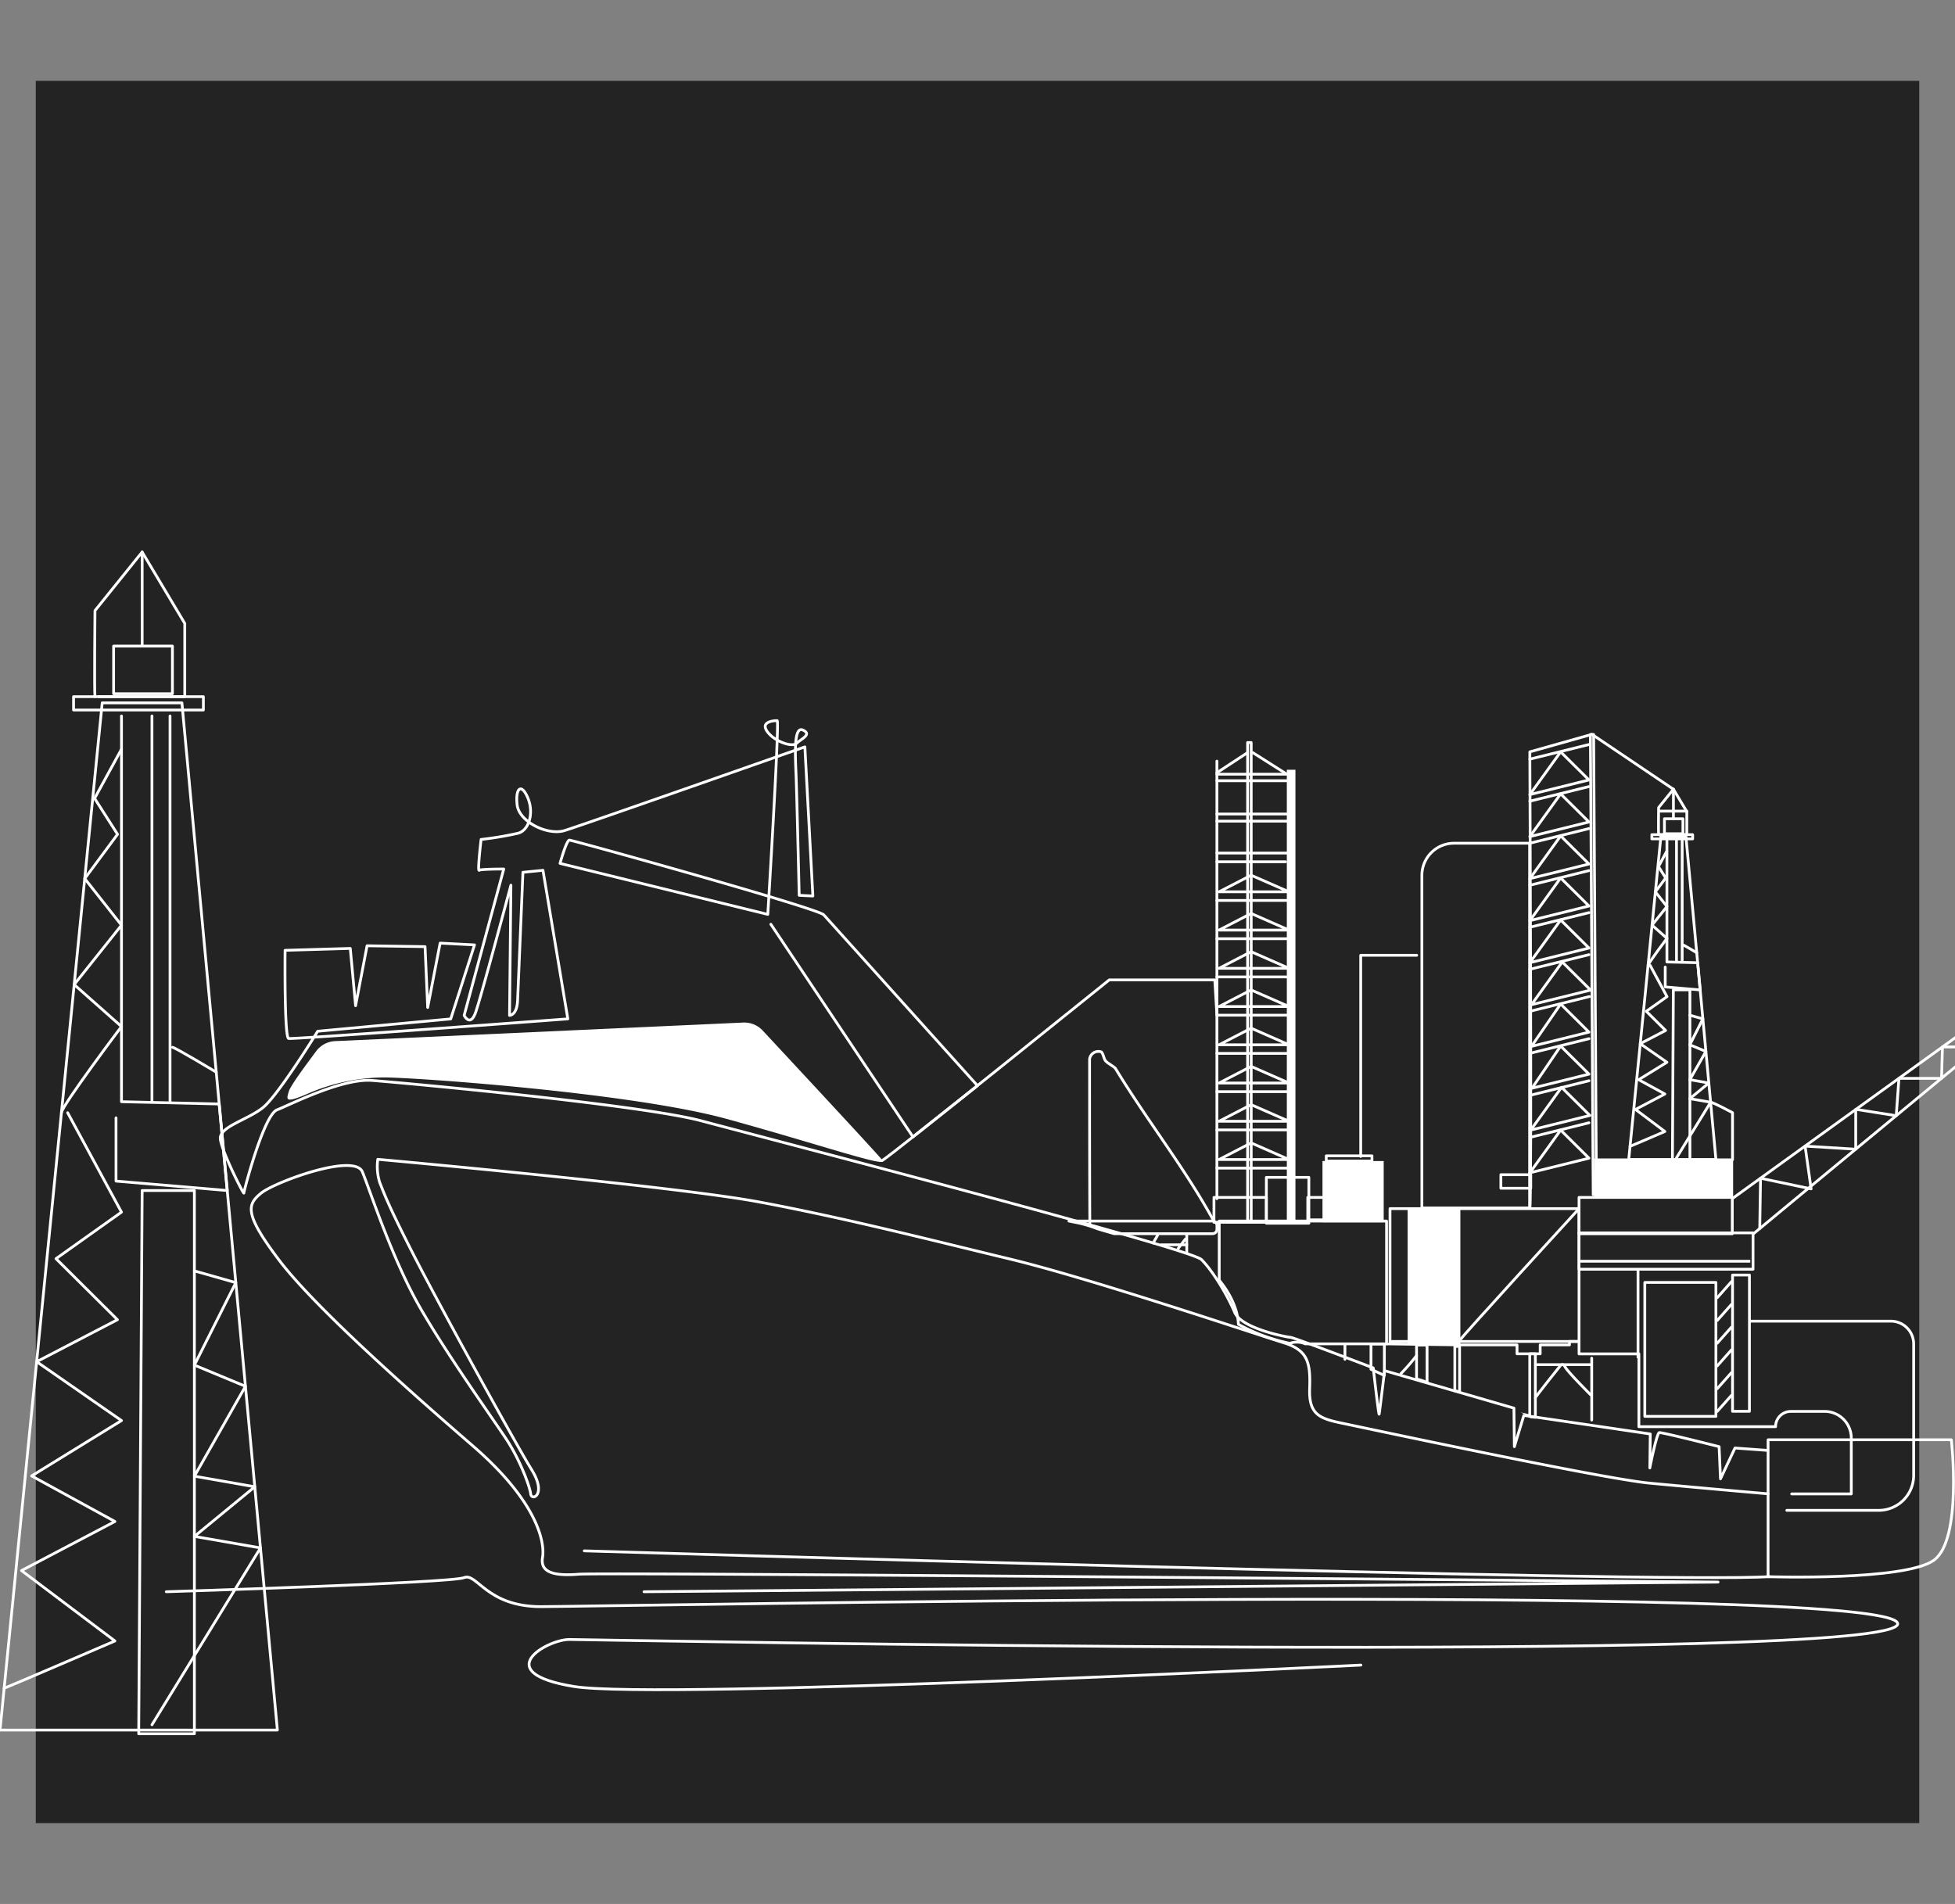 <svg id="Layer_1" data-name="Layer 1" xmlns="http://www.w3.org/2000/svg" viewBox="0 0 472 459.71"><rect x="0" y="0" width="472" height="459.71" fill="#808080" stroke="none"/><defs><style>.cls-1{fill:#242323;}.cls-2,.cls-4{fill:none;}.cls-2,.cls-4,.cls-5{stroke:#fff;stroke-width:0.67px;}.cls-2{stroke-linecap:round;stroke-linejoin:round;}.cls-3,.cls-5{fill:#fff;}.cls-4,.cls-5{stroke-miterlimit:10;}</style></defs><rect class="cls-1" x="8.64" y="19.52" width="454.73" height="420.68"/><path class="cls-2" d="M155.49,384.33C219,383.8,414.79,382,414.79,382s-268.29-2.45-275.09-1.9-9.26-.82-8.71-4.08-.82-13.06-16.87-26.94-38.37-33.74-46.8-44.9S59.7,290.84,63,288.12s22.59-9.8,24.49-5.17,7.25,21.21,14,32.9,17.52,26.73,20.79,31.7,5.61,11.28,5.84,13.15,4,.23.23-5.84-22.42-39.95-28.73-52.33-7-14.72-7.94-17a13,13,0,0,1-.47-5.61s71.45,6.45,92.06,10.3,41,9.06,60.69,13.81,60,18.35,65.89,20.16,6.57,4.75,6.34,11.09,2.49,7.25,7.93,8.38S386.66,357,398.18,358.1s28.69,2.59,28.69,2.59"/><path class="cls-2" d="M186.11,223.17l34.31,51.34L236,262.14l-37.1-41.23c-1.2-1.55-60.67-18.06-61.41-18.06s-2.28,5.62-2.28,5.62l50.16,12.31S188.24,174,187.63,174s-4.11.15-2.43,2.58,6.08,3.95,7.14,2.89,3.8-2.13,1.52-3.19S192,182.33,192.19,187s.76,29.18.76,29.18l3.3.16-1.93-36s-54,19-58.07,20.22-10.94-2.13-11.4-6.23,1.06-5.32,2.58-1.68.31,7.76-2.28,8.52a82.49,82.49,0,0,1-9,1.52s-.92,7.75-.46,7.44,5.93-.3,5.93-.3l-9.56,35.34s1.45,2.9,2.74-.65,8.55-30.79,8.55-30.79l-.33,31.44s1.78,0,1.94-3.55,1.29-31,1.29-31l4.84-.48,6,35.87S70.75,251,69.68,250.74s-.85-21.28-.85-21.28L84.57,229l1.28,13.83,2.77-14.47,14,.21.64,14.68,3-15.53,8.3.43-5.74,17.87L76.7,249s-9.47,15.4-13.2,18.42-10.66,4.62-10.3,7.64,5.68,13.5,5.68,13,4.8-18.83,8-20.08,15.63-7.64,22.91-7.1,65,5.86,79.6,9.77,117.9,30.71,120.68,33.48,6.35,8.75,8,12.72,12.79,6.05,13.48,6.05,20,7.39,20,7.39,1.31,11.59,1.42,11.16,1.31-10.5,1.31-10.5L365.51,340l.11,9.3,2.29-7.55,30.52,4.49-.11,8.2s1.64-8.42,2.29-8.53,14.44,3.39,14.44,3.39l.33,7.77,3.5-7.44,7.84.57"/><path class="cls-2" d="M427.18,380.68c-24.92,1.73-286.12-6.22-286.12-6.22"/><path class="cls-3" d="M80.93,251.38a6.06,6.06,0,0,0-4.61,2.45c-2.29,3.08-6.16,8.25-6.58,9.66-.59,2-1,2.94,4.12.78a47,47,0,0,1,18.85-4.12c7.66,0,59.88,3.73,82.66,10s39.26,12,37.69,10c-1.32-1.65-22.37-24.29-28.91-31.31a6.06,6.06,0,0,0-4.72-1.94Z"/><path class="cls-2" d="M260.46,295.31a31.43,31.43,0,0,1,4.54,1.4c1.33.4,2.66.77,4,1.17h23.74a1.07,1.07,0,0,0,1.07-1.07v-.91a1.07,1.07,0,0,0-1.07-1.07H258.08Z"/><rect class="cls-2" x="384.34" y="177.31" width="0.78" height="111.12" transform="translate(770.85 463.42) rotate(179.65)"/><line class="cls-2" x1="369.35" y1="183.3" x2="383.63" y2="179.77"/><polygon class="cls-2" points="369.35 191.86 383.63 188.32 376.79 181.54 369.35 191.86"/><line class="cls-2" x1="369.35" y1="193.45" x2="383.63" y2="189.92"/><polygon class="cls-2" points="369.35 202 383.63 198.47 376.79 191.68 369.35 202"/><line class="cls-2" x1="369.35" y1="203.6" x2="383.63" y2="200.06"/><polygon class="cls-2" points="369.35 212.15 383.63 208.62 376.79 201.83 369.35 212.15"/><line class="cls-2" x1="369.35" y1="213.75" x2="383.63" y2="210.21"/><polygon class="cls-2" points="369.35 222.3 383.63 218.76 376.79 211.98 369.35 222.3"/><line class="cls-2" x1="369.35" y1="223.89" x2="383.63" y2="220.36"/><polygon class="cls-2" points="369.35 232.45 383.63 228.91 376.79 222.13 369.35 232.45"/><line class="cls-2" x1="369.35" y1="234.04" x2="383.63" y2="230.51"/><polygon class="cls-2" points="369.74 242.59 384.02 239.06 377.18 232.27 369.74 242.59"/><line class="cls-2" x1="369.74" y1="244.09" x2="383.71" y2="240.63"/><polygon class="cls-2" points="369.74 252.65 383.63 249.21 376.79 242.42 369.74 252.65"/><line class="cls-2" x1="369.57" y1="254.28" x2="383.63" y2="250.8"/><polygon class="cls-2" points="369.86 262.76 383.63 259.35 376.79 252.57 369.86 262.76"/><line class="cls-2" x1="369.57" y1="264.43" x2="383.63" y2="260.95"/><polygon class="cls-2" points="369.57 272.86 383.85 269.33 377.01 262.54 369.57 272.86"/><line class="cls-2" x1="369.86" y1="274.51" x2="383.63" y2="271.1"/><polygon class="cls-2" points="369.35 283.18 383.63 279.65 376.79 272.86 369.35 283.18"/><path class="cls-2" d="M369.35,291.67c.5.52,0-110.13,0-110.13l15-4.23L404,190.56"/><polygon class="cls-2" points="400.99 202 393.23 279.97 414.28 279.97 407.04 202 400.99 202"/><path class="cls-2" d="M400.44,201.53c-.06-.4,0-6.53,0-6.53l3.58-4.44,3.23,5.42v5.55h-6.52"/><line class="cls-2" x1="400.65" y1="195.85" x2="407.25" y2="195.85"/><line class="cls-2" x1="404.02" y1="190.56" x2="404.02" y2="197.69"/><rect class="cls-2" x="401.85" y="197.69" width="4.46" height="3.61"/><rect class="cls-2" x="398.81" y="201.53" width="9.85" height="1.02"/><polyline class="cls-2" points="402.45 203 402.45 232.27 409.87 232.45 410.48 239.02 402.04 238.3 402.04 233.5"/><line class="cls-2" x1="404.76" y1="203" x2="404.76" y2="232.27"/><line class="cls-2" x1="406.13" y1="203" x2="406.13" y2="232.27"/><path class="cls-2" d="M397.9,233.1c.05-.56,4.55-6.53,4.55-6.53l-3.59-3.19,3.59-4.5-2.79-3.54,2.49-3.36-1.74-2.73,2-3.73"/><path class="cls-2" d="M406.32,228.15c.18,0,3.32,1.89,3.32,1.89"/><path class="cls-2" d="M393.55,276.79c.35-.12,8.4-3.59,8.4-3.59l-7.09-5.32,7.09-3.73-6.32-3.45,6.82-4.21L396,252l6.13-3.19-4.66-4.63,5-3.54-4.08-7.55"/><path class="cls-2" d="M404,239h4v41.23h-4.22Z"/><polyline class="cls-2" points="407.98 245.12 411.13 246.01 407.98 252.27 411.86 253.88 407.98 260.69 412.57 261.5 407.98 265.27 413 266.14 404.76 279.56"/><path class="cls-2" d="M413,266.14c.42-.09,5.29,2.52,5.29,2.52V280"/><rect class="cls-2" x="362.36" y="283.63" width="7.21" height="3.28"/><path class="cls-2" d="M299,319.77a44.58,44.58,0,0,0,12.39,4.58c.1,0,.19-.07.29-.09a5.44,5.44,0,0,1,2.86,0,3.54,3.54,0,0,1,.57.22h19.65V294.83h-40.4v14.22l0,.05C297,312.35,298.8,316,299,319.77Z"/><line class="cls-2" x1="293.8" y1="183.77" x2="293.8" y2="289.43"/><line class="cls-2" x1="293.8" y1="186.58" x2="301.21" y2="181.72"/><line class="cls-2" x1="302.46" y1="181.72" x2="310.68" y2="186.93"/><rect class="cls-3" x="310.68" y="185.86" width="2.08" height="108.68"/><line class="cls-2" x1="293.8" y1="186.93" x2="310.38" y2="186.93"/><line class="cls-2" x1="293.8" y1="188.51" x2="310.68" y2="188.51"/><line class="cls-2" x1="293.8" y1="196.55" x2="310.68" y2="196.55"/><line class="cls-2" x1="293.8" y1="198.27" x2="310.68" y2="198.27"/><line class="cls-2" x1="293.8" y1="205.97" x2="310.68" y2="205.97"/><line class="cls-2" x1="293.8" y1="208.08" x2="310.38" y2="208.08"/><line class="cls-2" x1="293.8" y1="217.42" x2="310.68" y2="217.42"/><polygon class="cls-2" points="311.2 215.33 294.32 215.33 302.07 211.33 311.2 215.33"/><line class="cls-2" x1="293.8" y1="226.65" x2="310.68" y2="226.65"/><polygon class="cls-2" points="311.2 224.57 294.32 224.57 302.07 220.56 311.2 224.57"/><line class="cls-2" x1="293.8" y1="235.88" x2="310.68" y2="235.88"/><polygon class="cls-2" points="311.2 233.8 294.32 233.8 302.07 229.79 311.2 233.8"/><path class="cls-2" d="M213.06,280.17c2.32-1.36,54.75-43.57,54.75-43.57h25.48l.51,8.52h16.88"/><polygon class="cls-2" points="311.2 243.03 294.32 243.03 302.07 239.03 311.2 243.03"/><line class="cls-2" x1="293.8" y1="254.35" x2="310.68" y2="254.35"/><polygon class="cls-2" points="311.2 252.27 294.32 252.27 302.07 248.26 311.2 252.27"/><line class="cls-2" x1="293.8" y1="263.58" x2="310.68" y2="263.58"/><polygon class="cls-2" points="311.2 261.5 294.32 261.5 302.07 257.49 311.2 261.5"/><line class="cls-2" x1="293.8" y1="272.82" x2="310.68" y2="272.82"/><polygon class="cls-2" points="311.2 270.73 294.32 270.73 302.07 266.73 311.2 270.73"/><line class="cls-2" x1="293.8" y1="282.05" x2="310.68" y2="282.05"/><polygon class="cls-2" points="311.2 279.97 294.32 279.97 302.07 275.96 311.2 279.97"/><rect class="cls-2" x="301.21" y="179.29" width="0.87" height="115.54"/><rect class="cls-2" x="293.09" y="289.12" width="12.65" height="6"/><rect class="cls-2" x="305.74" y="284.28" width="10.26" height="11.07"/><rect class="cls-3" x="319.29" y="280.34" width="14.78" height="14.78"/><rect class="cls-2" x="315.74" y="289.12" width="4.45" height="5.42"/><rect class="cls-2" x="320.2" y="279.08" width="11.04" height="1.26"/><path class="cls-2" d="M278.4,300.13l1.09-1.87"/><path class="cls-2" d="M280.34,300.56h6.18"/><path class="cls-2" d="M286.52,302.52v-4.45"/><path class="cls-2" d="M286.17,299.2l-1.74,2.28"/><path class="cls-2" d="M324.71,324.66v3.54"/><path class="cls-2" d="M332.11,331.12l2.12,1v-7.61H331v6.11Z"/><path class="cls-2" d="M342,327.32a50.33,50.33,0,0,1-3.78,4.35"/><path class="cls-2" d="M344.54,333.78v-9H342v8.18C342.88,333.16,343.72,333.45,344.54,333.78Z"/><path class="cls-2" d="M352.39,336.09v-11h-1.15v10.69C351.63,335.86,352,336,352.39,336.09Z"/><path class="cls-2" d="M334.72,324.48l17.67.25h13.87v2.15h5.59v-2.15h7.07v-.83h2.31v3h14.45v17.58h33a3.69,3.69,0,0,1,3.69-3.69h8.14a6.45,6.45,0,0,1,6.45,6.45v13.47H432.57"/><path class="cls-2" d="M369.68,342.12c.34,0,.68.07,1,.1V326.88h-1.35V342Z"/><line class="cls-2" x1="371.11" y1="329.5" x2="383.99" y2="329.5"/><path class="cls-2" d="M370.7,337.51c0-.25,6-7.74,6-7.74s.63-.82,1.2.32,6.1,6.66,6.1,6.66"/><rect class="cls-2" x="335.59" y="291.83" width="45.64" height="32.07"/><rect class="cls-2" x="381.23" y="289.12" width="37" height="8.78"/><rect class="cls-2" x="381.23" y="297.68" width="42.01" height="8.78"/><rect class="cls-2" x="397.11" y="309.65" width="17.17" height="32.34"/><rect class="cls-2" x="418.29" y="307.86" width="4.08" height="32.91"/><path class="cls-2" d="M351,203.6h18.3a0,0,0,0,1,0,0v88.07a0,0,0,0,1,0,0H343.29a0,0,0,0,1,0,0V211.36A7.76,7.76,0,0,1,351,203.6Z"/><polyline class="cls-2" points="328.52 279.23 328.52 230.66 342.04 230.66"/><line class="cls-2" x1="384.29" y1="327.93" x2="384.29" y2="342.88"/><rect class="cls-3" x="339.84" y="291.82" width="12.74" height="32.88"/><path class="cls-3" d="M369.31,342a.39.39,0,0,0-.24-.54,14,14,0,0,0-1.9-.4C367.88,341.35,368.59,341.66,369.31,342Z"/><path class="cls-4" d="M293.29,295.27c-7-12.93-16.05-24.27-24-37.31-.56-.57-1.7-1.14-2.27-1.7s-.56-1.71-1.13-2.27a2.16,2.16,0,0,0-2.83,1.7c0,13,0,26.65.06,39.92"/><rect class="cls-3" x="384.93" y="279.71" width="33.5" height="9.55"/><path class="cls-2" d="M418.43,289.27l4.14-3,.67-.48,82.24-59.36s.87,3.57-2,5.51-80.05,65.88-80.05,65.88"/><polyline class="cls-2" points="424.86 296.65 425.05 284.49 437.26 287.06 435.81 276.73 448.03 277.48 448.03 267.85 457.81 269.39 458.47 260.37 468.75 260.37 468.97 252.79 477.94 252.79 477.2 247.68 484.61 247.3 484.61 241.51 490.44 242.51 491.21 236.74 496.19 237.81 496.96 232.6 501.02 233.89 502.27 229.24"/><line class="cls-5" x1="381.42" y1="304.53" x2="422.57" y2="304.53"/><line class="cls-5" x1="395.47" y1="306.61" x2="395.47" y2="327.93"/><line class="cls-5" x1="414.48" y1="340.92" x2="418.13" y2="336.8"/><line class="cls-5" x1="414.48" y1="335.43" x2="418.13" y2="331.31"/><line class="cls-5" x1="414.48" y1="329.94" x2="418.13" y2="325.82"/><line class="cls-5" x1="414.48" y1="324.45" x2="418.13" y2="320.33"/><line class="cls-5" x1="414.48" y1="318.96" x2="418.13" y2="314.84"/><line class="cls-5" x1="414.48" y1="313.47" x2="418.13" y2="309.35"/><path class="cls-2" d="M352.39,323.7c.2-.63,28.84-31.87,28.84-31.87"/><path class="cls-2" d="M422.57,319h33.94a5.51,5.51,0,0,1,5.51,5.51v31.72a8.44,8.44,0,0,1-8.44,8.45H431.4"/><path class="cls-2" d="M471.12,347.64s2.7,24-4.19,29.06-40.06,4-40.06,4V347.64Z"/><path class="cls-2" d="M40.15,384.33s68.79-2.11,71.88-3.4,5.41,7,18.55,7,325.86-6,327.58,4.06-315.4,3.87-320.72,3.87-19.48,8,1.13,11.35,190-5.17,190-5.17"/><polygon class="cls-2" points="24.68 169.71 0 417.73 66.97 417.73 43.92 169.71 24.68 169.71"/><path class="cls-2" d="M22.93,168.21c-.19-1.29,0-20.77,0-20.77l11.39-14.15,10.29,17.24v17.68H23.84"/><line class="cls-2" x1="34.32" y1="133.29" x2="34.32" y2="156"/><rect class="cls-2" x="27.43" y="156" width="14.2" height="11.5"/><rect class="cls-2" x="17.76" y="168.21" width="31.34" height="3.23"/><polyline class="cls-2" points="29.33 172.87 29.33 266.01 52.92 266.56 54.87 287.46 28.01 285.18 28.01 269.91"/><line class="cls-2" x1="36.69" y1="172.87" x2="36.69" y2="266.01"/><line class="cls-2" x1="41.05" y1="172.87" x2="41.05" y2="266.01"/><path class="cls-2" d="M14.84,268.63c.18-1.77,14.49-20.77,14.49-20.77L17.91,237.73l11.42-14.34-8.87-11.25,7.92-10.7-5.54-8.67,6.49-11.88"/><path class="cls-2" d="M41.65,252.88c.57,0,10.56,6,10.56,6"/><path class="cls-2" d="M1,407.64c1.14-.4,26.74-11.42,26.74-11.42l-22.55-17,22.55-11.85-20.11-11L29.33,343,8.85,328.79l19.5-10.14L13.52,303.91l15.81-11.24-13-24"/><path class="cls-2" d="M34.32,287.46H46.93V418.63H33.49Z"/><polyline class="cls-2" points="46.93 306.86 56.93 309.7 46.93 329.61 59.26 334.73 46.93 356.43 61.51 358.99 46.93 370.97 62.89 373.75 36.69 416.45"/></svg>